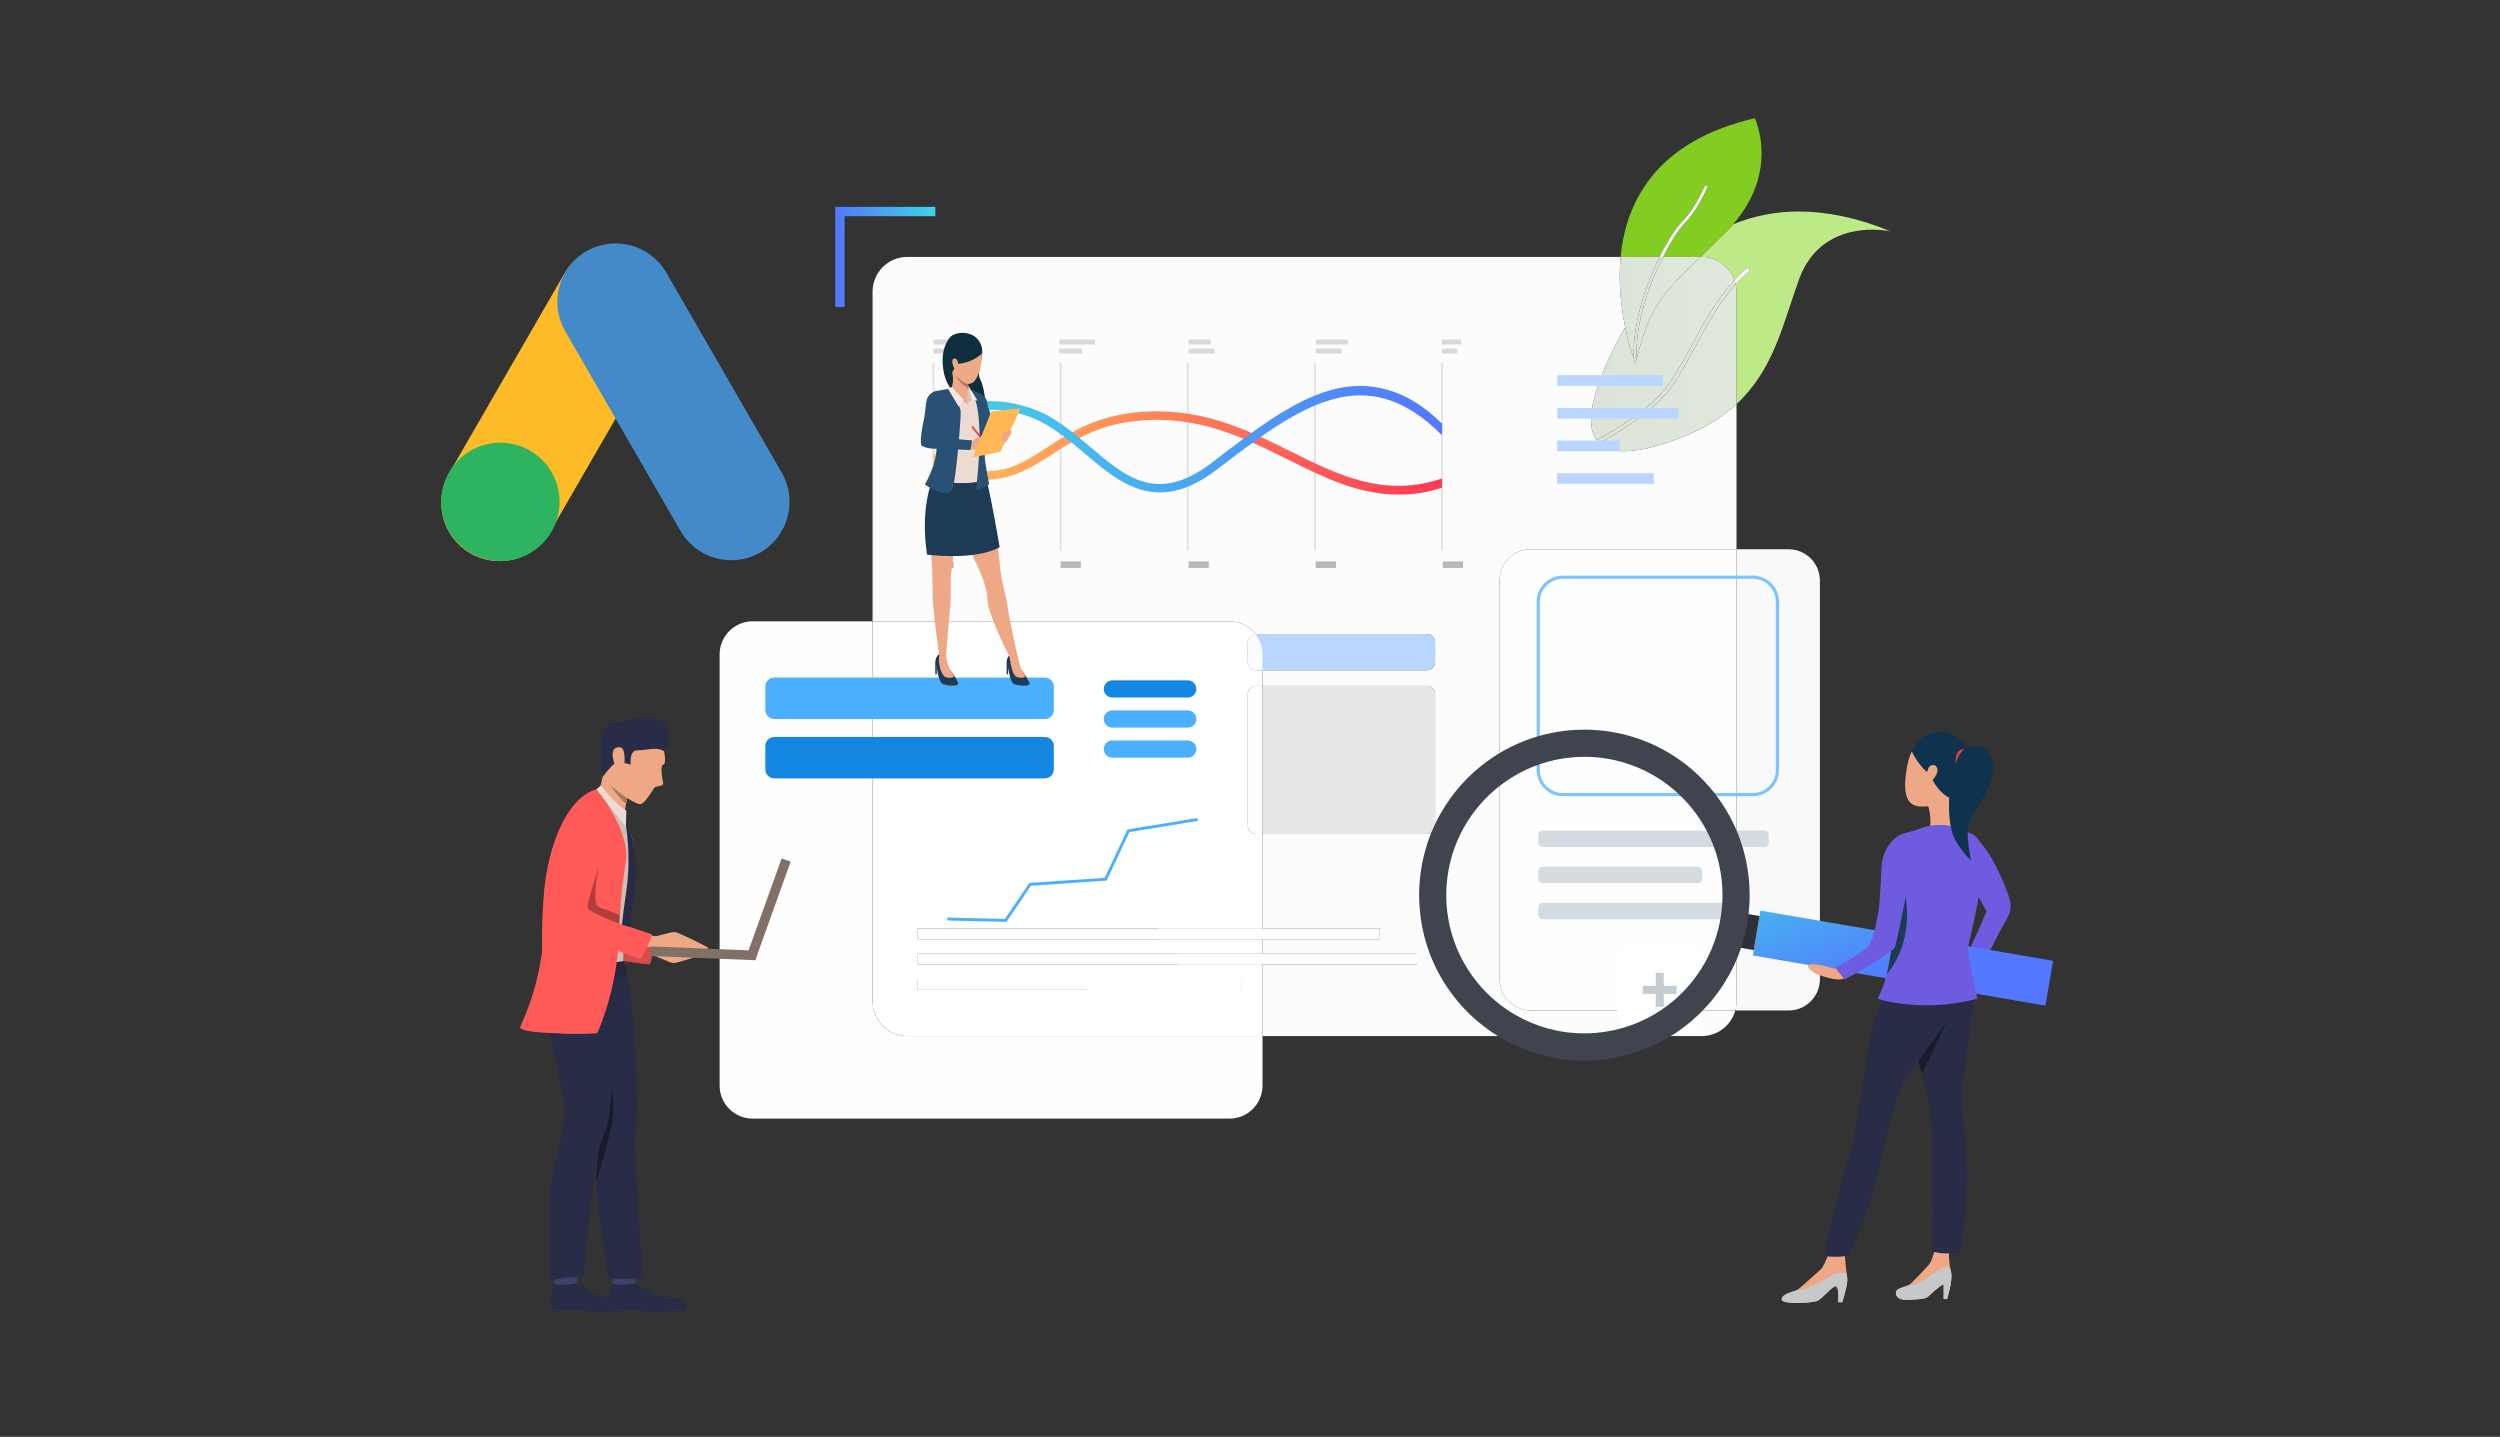 <?xml version="1.0" encoding="UTF-8" standalone="no"?>
<!DOCTYPE svg PUBLIC "-//W3C//DTD SVG 1.1//EN" "http://www.w3.org/Graphics/SVG/1.1/DTD/svg11.dtd">
<svg width="100%" height="100%" viewBox="0 0 870 500" version="1.1" xmlns="http://www.w3.org/2000/svg" xmlns:xlink="http://www.w3.org/1999/xlink" xml:space="preserve" xmlns:serif="http://www.serif.com/" style="fill-rule:evenodd;clip-rule:evenodd;stroke-linejoin:round;stroke-miterlimit:2;">
    <rect x="0" y="0" width="870" height="500" fill="#333333" stroke="none"/>
    <g transform="matrix(1,0,0,1,-70576.5,-2145.38)">
        <g id="Mesa-de-trabajo1" serif:id="Mesa de trabajo1" transform="matrix(1.087,0,0,0.833,70576.5,2145.38)">
            <rect x="0" y="0" width="800" height="600" style="fill:none;"/>
            <g>
                <g transform="matrix(0.041,0,0,0.041,141.225,101.504)">
                    <g transform="matrix(3.831,0,0,5,0,0)">
                        <path d="M59.564,632.529L59.564,632.528C2.85,599.785 -16.761,526.593 15.982,469.88L251.409,62.108C284.153,5.395 357.345,-14.217 414.059,18.526L414.059,18.527C470.772,51.27 490.384,124.462 457.641,181.176L222.214,588.947C189.47,645.661 116.278,665.272 59.564,632.529Z" style="fill:rgb(252,187,39);fill-rule:nonzero;"/>
                    </g>
                    <g transform="matrix(3.831,0,0,5,0,0)">
                        <path d="M650.749,630.761C594.035,663.505 520.841,643.893 488.099,587.18L252.672,179.408C219.928,122.694 239.54,49.502 296.253,16.759C352.967,-15.985 426.16,3.627 458.903,60.34L694.33,468.111C727.074,524.825 707.461,598.018 650.749,630.761Z" style="fill:rgb(68,138,201);fill-rule:nonzero;"/>
                    </g>
                    <g transform="matrix(3.831,0,0,5,0,0)">
                        <path d="M241.433,527.661C241.433,594.331 187.386,648.378 120.716,648.378C54.046,648.378 0,594.331 0,527.661C0,460.992 54.046,406.945 120.716,406.945C187.386,406.945 241.433,460.992 241.433,527.661Z" style="fill:rgb(46,179,96);fill-rule:nonzero;"/>
                    </g>
                </g>
                <g transform="matrix(1.012,0,0,1.321,131.746,-30.257)">
                    <path d="M419.157,150.697L419.157,115.15C419.157,114.353 419.072,113.575 418.911,112.825C420.297,111.295 421.79,109.838 423.413,108.481L422.627,107.537C421.155,108.769 419.792,110.076 418.517,111.443C416.996,107.193 412.933,104.152 408.159,104.152L407.741,104.152C410.123,101.866 412.803,99.289 415.845,96.237C416.636,95.443 417.375,94.648 418.065,93.855C424.228,91.308 431.154,89.791 438.91,89.791C447.524,89.791 457.166,91.663 467.931,96.075C467.757,96.036 465.454,95.539 462.167,95.539C455.208,95.539 443.842,97.765 438.938,111.268C433.834,125.305 431.03,139.707 419.157,150.697Z" style="fill:rgb(190,233,135);"/>
                </g>
                <g transform="matrix(1.012,0,0,1.321,131.746,-30.257)">
                    <path d="M418.911,112.825C418.809,112.352 418.677,111.891 418.517,111.443C419.792,110.076 421.155,108.769 422.627,107.537L423.413,108.481C421.79,109.838 420.297,111.295 418.911,112.825Z" style="fill:white;"/>
                </g>
                <g transform="matrix(1.012,0,0,1.321,131.746,-30.257)">
                    <path d="M407.741,104.152L395.897,104.152C398.53,98.97 401.109,95.168 402.485,93.795C406.261,90.025 408.751,84.696 409.689,82.687C409.849,82.354 409.997,82.038 410.044,81.963L409.272,81.473C409.195,81.592 409.094,81.813 408.863,82.301C407.943,84.268 405.502,89.492 401.837,93.144C400.104,94.873 397.441,98.882 394.825,104.152L382.505,104.152C384.175,86.688 393.701,67.534 424.947,60.301C424.947,60.301 432.92,76.773 418.065,93.855C417.375,94.648 416.636,95.443 415.845,96.237C412.803,99.289 410.123,101.866 407.741,104.152Z" style="fill:rgb(131,205,34);"/>
                </g>
                <g transform="matrix(1.012,0,0,1.321,131.746,-30.257)">
                    <path d="M395.897,104.152L394.825,104.152C397.441,98.882 400.104,94.873 401.837,93.144C405.502,89.492 407.943,84.268 408.863,82.301C409.094,81.813 409.195,81.592 409.272,81.473L410.044,81.963C409.997,82.038 409.849,82.354 409.689,82.687C408.751,84.696 406.261,90.025 402.485,93.795C401.109,95.168 398.53,98.97 395.897,104.152Z" style="fill:white;"/>
                </g>
                <g transform="matrix(1.012,0,0,1.321,131.746,-30.257)">
                    <path d="M408.159,350.564L269.215,350.564L269.215,327.948L318.089,327.948L318.089,324.52L269.215,324.52L269.215,319.951L306.319,319.951L306.319,316.522L269.215,316.522L269.215,286.658L321.24,286.658C322.654,286.658 323.801,285.513 323.801,284.099L323.801,242.385C323.801,240.971 322.654,239.824 321.24,239.824L269.215,239.824L269.215,234.871L321.24,234.871C322.654,234.871 323.801,233.725 323.801,232.311L323.801,225.963C323.801,224.549 322.654,223.402 321.24,223.402L267.124,223.402C267.078,223.402 267.033,223.404 266.988,223.406C265.073,220.965 262.096,219.397 258.752,219.397L145.853,219.397L145.853,115.15C145.853,109.076 150.777,104.152 156.851,104.152L382.505,104.152C381.714,112.432 382.689,120.333 383.952,126.402C383.121,127.839 382.344,129.253 381.623,130.626C374.766,143.684 370.637,156.166 374.851,162.061C375.101,162.408 375.373,162.73 375.676,163.025C377.354,164.673 379.937,165.598 383.61,165.598C387.189,165.598 391.804,164.719 397.627,162.774C407.135,159.598 414.001,155.47 419.157,150.697L419.157,196.614L354.111,196.614C348.644,196.614 344.211,201.046 344.211,206.514L344.211,332.573C344.211,338.041 348.644,342.473 354.111,342.473L418.769,342.473C417.495,347.136 413.228,350.564 408.159,350.564Z" style="fill:rgb(252,252,252);fill-rule:nonzero;"/>
                </g>
                <g transform="matrix(1.012,0,0,1.321,131.746,-30.257)">
                    <path d="M383.61,165.598C379.937,165.598 377.354,164.673 375.676,163.025C381.639,159.857 393.094,153.076 398.756,145.075C401.424,141.299 403.729,137.016 406.172,132.484C409.829,125.684 413.59,118.702 418.911,112.825C419.072,113.575 419.157,114.353 419.157,115.15L419.157,150.697C414.001,155.47 407.135,159.598 397.627,162.774C391.804,164.719 387.189,165.598 383.61,165.598ZM374.851,162.061C370.637,156.166 374.766,143.684 381.623,130.626C382.344,129.253 383.121,127.839 383.952,126.402C384.905,130.977 386.021,134.511 386.67,136.385C386.985,137.295 387.192,137.811 387.214,137.869C387.335,137.383 387.453,136.898 387.572,136.433C391.892,119.264 396.466,114.973 407.741,104.152L408.159,104.152C412.933,104.152 416.996,107.193 418.517,111.443C412.83,117.538 408.91,124.819 405.097,131.905C402.673,136.406 400.387,140.655 397.756,144.367C392.235,152.172 380.664,158.975 374.851,162.061Z" style="fill:url(#_Linear1);"/>
                </g>
                <g transform="matrix(1.012,0,0,1.321,131.746,-30.257)">
                    <path d="M375.676,163.025C375.373,162.73 375.101,162.408 374.851,162.061C380.664,158.975 392.235,152.172 397.756,144.367C400.387,140.655 402.673,136.406 405.097,131.905C408.91,124.819 412.83,117.538 418.517,111.443C418.677,111.891 418.809,112.352 418.911,112.825C413.59,118.702 409.829,125.684 406.172,132.484C403.729,137.016 401.424,141.299 398.756,145.075C393.094,153.076 381.639,159.857 375.676,163.025Z" style="fill:url(#_Linear2);"/>
                </g>
                <g transform="matrix(1.012,0,0,1.321,131.746,-30.257)">
                    <path d="M387.572,136.433C387.045,125.053 391.546,112.717 395.897,104.152L407.741,104.152C396.466,114.973 391.892,119.264 387.572,136.433ZM386.67,136.385C386.021,134.511 384.905,130.977 383.952,126.402C382.689,120.333 381.714,112.432 382.505,104.152L394.825,104.152C390.455,112.957 386.217,125.284 386.67,136.385Z" style="fill:url(#_Linear3);"/>
                </g>
                <g transform="matrix(1.012,0,0,1.321,131.746,-30.257)">
                    <path d="M387.214,137.869C387.192,137.811 386.985,137.295 386.67,136.385C386.217,125.284 390.455,112.957 394.825,104.152L395.897,104.152C391.546,112.717 387.045,125.053 387.572,136.433C387.453,136.898 387.335,137.383 387.214,137.869Z" style="fill:url(#_Linear4);"/>
                </g>
                <g transform="matrix(1.012,0,0,1.321,131.746,-30.257)">
                    <path d="M321.24,223.402L267.124,223.402C265.71,223.402 264.563,224.549 264.563,225.963L264.563,232.311C264.563,233.725 265.71,234.871 267.124,234.871L321.24,234.871C322.654,234.871 323.801,233.725 323.801,232.311L323.801,225.963C323.801,224.549 322.654,223.402 321.24,223.402Z" style="fill:rgb(184,214,255);fill-rule:nonzero;"/>
                </g>
                <g transform="matrix(1.012,0,0,1.321,131.746,-30.257)">
                    <path d="M321.24,286.658L269.215,286.658L269.215,239.824L321.24,239.824C322.654,239.824 323.801,240.971 323.801,242.385L323.801,284.099C323.801,285.513 322.654,286.658 321.24,286.658Z" style="fill:rgb(231,231,231);fill-rule:nonzero;"/>
                </g>
                <g transform="matrix(1.012,0,0,1.321,131.746,-30.257)">
                    <rect x="362.448" y="141.555" width="33.404" height="3.351" style="fill:rgb(184,214,255);fill-rule:nonzero;"/>
                </g>
                <g transform="matrix(1.012,0,0,1.321,131.746,-30.257)">
                    <rect x="362.448" y="151.93" width="38.392" height="3.351" style="fill:rgb(184,214,255);fill-rule:nonzero;"/>
                </g>
                <g transform="matrix(1.012,0,0,1.321,131.746,-30.257)">
                    <rect x="362.391" y="162.247" width="19.862" height="3.352" style="fill:rgb(184,214,255);fill-rule:nonzero;"/>
                </g>
                <g transform="matrix(1.012,0,0,1.321,131.746,-30.257)">
                    <rect x="362.391" y="172.563" width="30.603" height="3.353" style="fill:rgb(184,214,255);fill-rule:nonzero;"/>
                </g>
                <g transform="matrix(1.012,0,0,1.321,131.746,-30.257)">
                    <rect x="160.165" y="316.522" width="146.154" height="3.429" style="fill:white;fill-rule:nonzero;"/>
                </g>
                <g transform="matrix(1.012,0,0,1.321,131.746,-30.257)">
                    <rect x="160.165" y="324.52" width="157.924" height="3.428" style="fill:white;fill-rule:nonzero;"/>
                </g>
                <g transform="matrix(1.012,0,0,1.321,131.746,-30.257)">
                    <rect x="160.165" y="332.518" width="102.47" height="3.428" style="fill:white;fill-rule:nonzero;"/>
                </g>
                <g transform="matrix(1.012,0,0,1.321,131.746,-30.257)">
                    <path d="M435.643,342.473L418.769,342.473C419.022,341.547 419.157,340.573 419.157,339.566L419.157,196.614L435.643,196.614C441.11,196.614 445.544,201.046 445.544,206.514L445.544,332.573C445.544,338.041 441.11,342.473 435.643,342.473Z" style="fill:rgb(249,249,250);fill-rule:nonzero;"/>
                </g>
                <g transform="matrix(1.012,0,0,1.321,131.746,-30.257)">
                    <path d="M418.769,342.473L354.111,342.473C348.644,342.473 344.211,338.041 344.211,332.573L344.211,206.514C344.211,201.046 348.644,196.614 354.111,196.614L419.157,196.614L419.157,339.566C419.157,340.573 419.022,341.547 418.769,342.473Z" style="fill:rgb(254,254,254);fill-rule:nonzero;"/>
                </g>
                <g transform="matrix(1.012,0,0,1.321,131.746,-30.257)">
                    <path d="M427.955,290.762L357.855,290.762C357.077,290.762 356.448,290.133 356.448,289.355L356.448,286.989C356.448,286.212 357.077,285.582 357.855,285.582L427.955,285.582C428.732,285.582 429.362,286.212 429.362,286.989L429.362,289.355C429.362,290.133 428.732,290.762 427.955,290.762Z" style="fill:rgb(212,219,225);fill-rule:nonzero;"/>
                </g>
                <g transform="matrix(1.012,0,0,1.321,131.746,-30.257)">
                    <path d="M406.931,302.189L357.855,302.189C357.077,302.189 356.448,301.56 356.448,300.782L356.448,298.418C356.448,297.641 357.077,297.01 357.855,297.01L406.931,297.01C407.707,297.01 408.34,297.641 408.34,298.418L408.34,300.782C408.34,301.56 407.707,302.189 406.931,302.189Z" style="fill:rgb(212,219,225);fill-rule:nonzero;"/>
                </g>
                <g transform="matrix(1.012,0,0,1.321,131.746,-30.257)">
                    <path d="M416.682,313.617L357.855,313.617C357.077,313.617 356.448,312.986 356.448,312.209L356.448,309.845C356.448,309.067 357.077,308.438 357.855,308.438L416.682,308.438C417.46,308.438 418.09,309.067 418.09,309.845L418.09,312.209C418.09,312.986 417.46,313.617 416.682,313.617Z" style="fill:rgb(212,219,225);fill-rule:nonzero;"/>
                </g>
                <g transform="matrix(1.012,0,0,1.321,131.746,-30.257)">
                    <path d="M403.258,349.408L386.497,349.408C383.69,349.408 381.415,347.133 381.415,344.326L381.415,327.565C381.415,324.76 383.69,322.485 386.497,322.485L403.258,322.485C406.064,322.485 408.34,324.76 408.34,327.565L408.34,344.326C408.34,347.133 406.064,349.408 403.258,349.408Z" style="fill:white;fill-rule:nonzero;"/>
                </g>
                <g transform="matrix(1.012,0,0,1.321,131.746,-30.257)">
                    <rect x="393.603" y="330.59" width="2.549" height="10.713" style="fill:rgb(197,204,209);fill-rule:nonzero;"/>
                </g>
                <g transform="matrix(1.012,0,0,1.321,131.746,-30.257)">
                    <rect x="389.522" y="334.672" width="10.712" height="2.548" style="fill:rgb(197,204,209);fill-rule:nonzero;"/>
                </g>
                <g transform="matrix(1.012,0,0,1.321,131.746,-30.257)">
                    <path d="M258.752,376.667L107.929,376.667C102.151,376.667 97.466,371.983 97.466,366.205L97.466,229.859C97.466,224.082 102.151,219.397 107.929,219.397L145.853,219.397L145.853,339.566C145.853,345.641 150.777,350.564 156.851,350.564L269.215,350.564L269.215,366.205C269.215,371.983 264.531,376.667 258.752,376.667Z" style="fill:rgb(254,254,254);fill-rule:nonzero;"/>
                </g>
                <g transform="matrix(1.012,0,0,1.321,131.746,-30.257)">
                    <path d="M269.215,350.564L156.851,350.564C150.777,350.564 145.853,345.641 145.853,339.566L145.853,219.397L258.752,219.397C262.096,219.397 265.073,220.965 266.988,223.406C265.637,223.477 264.563,224.595 264.563,225.963L264.563,232.311C264.563,233.725 265.71,234.871 267.124,234.871L269.215,234.871L269.215,239.824L267.124,239.824C265.71,239.824 264.563,240.971 264.563,242.385L264.563,284.099C264.563,285.513 265.71,286.658 267.124,286.658L269.215,286.658L269.215,316.522L160.165,316.522L160.165,319.951L269.215,319.951L269.215,324.52L160.165,324.52L160.165,327.948L269.215,327.948L269.215,350.564ZM160.165,335.946L262.635,335.946L262.635,332.518L160.165,332.518L160.165,335.946Z" style="fill:white;fill-rule:nonzero;"/>
                </g>
                <g transform="matrix(1.012,0,0,1.321,131.746,-30.257)">
                    <path d="M269.215,234.871L267.124,234.871C265.71,234.871 264.563,233.725 264.563,232.311L264.563,225.963C264.563,224.595 265.637,223.477 266.988,223.406C268.383,225.184 269.215,227.424 269.215,229.859L269.215,234.871Z" style="fill:rgb(250,252,255);fill-rule:nonzero;"/>
                </g>
                <g transform="matrix(1.012,0,0,1.321,131.746,-30.257)">
                    <path d="M269.215,286.658L267.124,286.658C265.71,286.658 264.563,285.513 264.563,284.099L264.563,242.385C264.563,240.971 265.71,239.824 267.124,239.824L269.215,239.824L269.215,286.658Z" style="fill:rgb(254,254,254);fill-rule:nonzero;"/>
                </g>
                <g transform="matrix(1.012,0,0,1.321,131.746,-30.257)">
                    <path d="M269.215,319.951L236.266,319.951L236.266,316.522L160.165,316.522L160.165,319.951L160.165,316.522L269.215,316.522L269.215,319.951Z" style="fill:white;fill-rule:nonzero;"/>
                </g>
                <g transform="matrix(1.012,0,0,1.321,131.746,-30.257)">
                    <path d="M269.215,327.948L242.394,327.948L242.394,324.52L160.165,324.52L160.165,327.948L160.165,324.52L269.215,324.52L269.215,327.948Z" style="fill:white;fill-rule:nonzero;"/>
                </g>
                <g transform="matrix(1.012,0,0,1.321,131.746,-30.257)">
                    <path d="M262.635,335.946L213.52,335.946L213.52,332.518L160.165,332.518L160.165,335.946L160.165,332.518L262.635,332.518L262.635,335.946Z" style="fill:white;fill-rule:nonzero;"/>
                </g>
                <g transform="matrix(1.012,0,0,1.321,131.746,-19.522)">
                    <path d="M248.753,274.383L248.604,273.475L226.479,277.1L219.305,292.387L195.45,294.006L187.722,305.405L169.484,304.952L169.461,305.871L188.201,306.336L195.958,294.893L219.907,293.268L227.104,277.927L248.753,274.383Z" style="fill:rgb(74,175,255);fill-rule:nonzero;"/>
                </g>
                <g transform="matrix(1.012,0,0,1.321,131.746,-30.257)">
                    <path d="M221.713,243.508L245.556,243.508C247.062,243.508 248.282,242.287 248.282,240.781C248.282,239.276 247.062,238.057 245.556,238.057L221.713,238.057C220.208,238.057 218.988,239.276 218.988,240.781C218.988,242.287 220.208,243.508 221.713,243.508Z" style="fill:rgb(20,135,227);fill-rule:nonzero;"/>
                </g>
                <g transform="matrix(1.012,0,0,1.321,131.746,-30.257)">
                    <path d="M221.713,253.018L245.556,253.018C247.062,253.018 248.282,251.797 248.282,250.291C248.282,248.785 247.062,247.565 245.556,247.565L221.713,247.565C220.208,247.565 218.988,248.785 218.988,250.291C218.988,251.797 220.208,253.018 221.713,253.018Z" style="fill:rgb(74,175,255);fill-rule:nonzero;"/>
                </g>
                <g transform="matrix(1.012,0,0,1.321,131.746,-30.257)">
                    <path d="M221.713,262.526L245.556,262.526C247.062,262.526 248.282,261.307 248.282,259.801C248.282,258.296 247.062,257.074 245.556,257.074L221.713,257.074C220.208,257.074 218.988,258.296 218.988,259.801C218.988,261.307 220.208,262.526 221.713,262.526Z" style="fill:rgb(74,175,255);fill-rule:nonzero;"/>
                </g>
                <g transform="matrix(1.012,0,0,1.321,131.746,-30.257)">
                    <path d="M200.369,250.291L114.764,250.291C113.204,250.291 111.939,249.027 111.939,247.467L111.939,240.024C111.939,238.465 113.204,237.201 114.764,237.201L200.369,237.201C201.929,237.201 203.193,238.465 203.193,240.024L203.193,247.467C203.193,249.027 201.929,250.291 200.369,250.291Z" style="fill:rgb(74,175,255);fill-rule:nonzero;"/>
                </g>
                <g transform="matrix(1.012,0,0,1.321,131.746,-30.257)">
                    <path d="M200.369,269.072L114.764,269.072C113.204,269.072 111.939,267.808 111.939,266.248L111.939,258.805C111.939,257.245 113.204,255.98 114.764,255.98L200.369,255.98C201.929,255.98 203.193,257.245 203.193,258.805L203.193,266.248C203.193,267.808 201.929,269.072 200.369,269.072Z" style="fill:rgb(20,135,227);fill-rule:nonzero;"/>
                </g>
                <g transform="matrix(1.012,0,0,1.321,131.746,-30.257)">
                    <path d="M165.707,88.324L165.707,91.27L136.994,91.27L136.994,119.982L134.047,119.982L134.047,88.324L165.707,88.324Z" style="fill:url(#_Linear5);"/>
                </g>
                <g transform="matrix(1.012,0,0,1.321,131.746,-30.257)">
                    <rect x="164.845" y="137.606" width="0.566" height="59.337" style="fill:rgb(224,224,224);fill-rule:nonzero;"/>
                </g>
                <g transform="matrix(1.012,0,0,1.321,131.746,-30.257)">
                    <rect x="205.058" y="137.606" width="0.566" height="59.337" style="fill:rgb(224,224,224);fill-rule:nonzero;"/>
                </g>
                <g transform="matrix(1.012,0,0,1.321,131.746,-30.257)">
                    <rect x="245.271" y="137.606" width="0.565" height="59.337" style="fill:rgb(224,224,224);fill-rule:nonzero;"/>
                </g>
                <g transform="matrix(1.012,0,0,1.321,131.746,-30.257)">
                    <rect x="285.484" y="137.606" width="0.566" height="59.337" style="fill:rgb(224,224,224);fill-rule:nonzero;"/>
                </g>
                <g transform="matrix(1.012,0,0,1.321,131.746,-30.257)">
                    <rect x="325.697" y="137.606" width="0.565" height="59.337" style="fill:rgb(224,224,224);fill-rule:nonzero;"/>
                </g>
                <g transform="matrix(1.012,0,0,1.321,131.746,-30.257)">
                    <rect x="165.128" y="200.457" width="6.398" height="2.063" style="fill:rgb(184,184,184);fill-rule:nonzero;"/>
                </g>
                <g transform="matrix(1.012,0,0,1.321,131.746,-30.257)">
                    <rect x="165.128" y="130.295" width="9.632" height="1.547" style="fill:rgb(217,217,217);fill-rule:nonzero;"/>
                </g>
                <g transform="matrix(1.012,0,0,1.321,131.746,-30.257)">
                    <rect x="165.128" y="133.154" width="13.663" height="1.545" style="fill:rgb(217,217,217);fill-rule:nonzero;"/>
                </g>
                <g transform="matrix(1.012,0,0,1.321,131.746,-30.257)">
                    <rect x="204.908" y="130.295" width="11.308" height="1.547" style="fill:rgb(217,217,217);fill-rule:nonzero;"/>
                </g>
                <g transform="matrix(1.012,0,0,1.321,131.746,-30.257)">
                    <rect x="204.908" y="133.154" width="7.23" height="1.545" style="fill:rgb(217,217,217);fill-rule:nonzero;"/>
                </g>
                <g transform="matrix(1.012,0,0,1.321,131.746,-30.257)">
                    <rect x="245.836" y="130.295" width="7.008" height="1.547" style="fill:rgb(217,217,217);fill-rule:nonzero;"/>
                </g>
                <g transform="matrix(1.012,0,0,1.321,131.746,-30.257)">
                    <rect x="245.836" y="133.154" width="8.168" height="1.545" style="fill:rgb(217,217,217);fill-rule:nonzero;"/>
                </g>
                <g transform="matrix(1.012,0,0,1.321,131.746,-30.257)">
                    <rect x="286.05" y="130.295" width="10.207" height="1.547" style="fill:rgb(217,217,217);fill-rule:nonzero;"/>
                </g>
                <g transform="matrix(1.012,0,0,1.321,131.746,-30.257)">
                    <rect x="286.05" y="133.154" width="8.167" height="1.545" style="fill:rgb(217,217,217);fill-rule:nonzero;"/>
                </g>
                <g transform="matrix(1.012,0,0,1.321,131.746,-30.257)">
                    <rect x="325.98" y="130.295" width="6.096" height="1.547" style="fill:rgb(217,217,217);fill-rule:nonzero;"/>
                </g>
                <g transform="matrix(1.012,0,0,1.321,131.746,-30.257)">
                    <rect x="325.98" y="133.154" width="4.877" height="1.545" style="fill:rgb(217,217,217);fill-rule:nonzero;"/>
                </g>
                <g transform="matrix(1.012,0,0,1.321,131.746,-30.257)">
                    <rect x="205.341" y="200.457" width="6.398" height="2.063" style="fill:rgb(184,184,184);fill-rule:nonzero;"/>
                </g>
                <g transform="matrix(1.012,0,0,1.321,131.746,-30.257)">
                    <rect x="245.836" y="200.457" width="6.398" height="2.063" style="fill:rgb(184,184,184);fill-rule:nonzero;"/>
                </g>
                <g transform="matrix(1.012,0,0,1.321,131.746,-30.257)">
                    <rect x="286.05" y="200.457" width="6.397" height="2.063" style="fill:rgb(184,184,184);fill-rule:nonzero;"/>
                </g>
                <g transform="matrix(1.012,0,0,1.321,131.746,-30.257)">
                    <rect x="326.262" y="200.457" width="6.398" height="2.063" style="fill:rgb(184,184,184);fill-rule:nonzero;"/>
                </g>
                <g transform="matrix(1.012,0,0,1.321,131.746,-30.257)">
                    <path d="M312.044,179.313C299.502,179.313 288.598,173.891 277.231,168.238C263.199,161.26 248.689,154.045 229.355,156.02C217.01,157.281 209.261,162.311 202.425,166.744C196.235,170.762 190.382,174.293 182.456,174.596C169.646,175.082 165.202,169.619 165.128,169.285L165.128,165.779C165.144,165.84 167.941,171.973 182.442,171.9C189.584,171.863 194.854,168.444 200.958,164.484C208.051,159.883 216.089,154.667 229.082,153.339C249.189,151.284 264.056,158.676 278.432,165.824C293.475,173.305 307.829,180.32 325.98,174.234L325.98,177.116C320.807,178.852 316.668,179.313 312.044,179.313Z" style="fill:url(#_Linear6);"/>
                </g>
                <g transform="matrix(1.012,0,0,1.321,131.746,-30.257)">
                    <path d="M236.757,178.641C227.499,178.642 220.156,172.414 212.967,166.32C207.516,161.699 201.861,156.974 195.333,154.643C175.411,147.53 165.219,160.518 165.128,160.633L165.128,156.682C165.236,156.547 167.054,154.186 172.313,151.932C177.103,149.879 185.137,148.242 196.219,152.098C203.24,154.539 209.071,159.482 214.71,164.264C226.149,173.963 236.029,182.338 253.185,169.219C266.18,159.282 278.43,149.813 290.481,146.354C302.271,142.969 314.561,145.447 326.064,156.951L325.98,160.539C301.543,135.994 280.735,151.545 254.823,171.359C247.958,176.608 242.045,178.641 236.757,178.641Z" style="fill:url(#_Linear7);"/>
                </g>
                <g transform="matrix(1.012,0,0,1.321,131.746,-30.257)">
                    <path d="M364.223,205.951C360.214,205.951 356.952,209.214 356.952,213.225L356.952,266.425C356.952,270.435 360.214,273.697 364.223,273.697L424.33,273.697C428.339,273.697 431.601,270.435 431.601,266.425L431.601,213.225C431.601,209.214 428.339,205.951 424.33,205.951L364.223,205.951ZM424.33,274.705L364.223,274.705C359.658,274.705 355.943,270.99 355.943,266.425L355.943,213.225C355.943,208.658 359.658,204.943 364.223,204.943L424.33,204.943C428.895,204.943 432.609,208.658 432.609,213.225L432.609,266.425C432.609,270.99 428.895,274.705 424.33,274.705Z" style="fill:rgb(122,196,255);fill-rule:nonzero;"/>
                </g>
                <g transform="matrix(-1,0,0,1,667.083,0)">
                    <g transform="matrix(1.012,0,0,1.321,131.746,-30.257)">
                        <path d="M324.791,325.406C324.791,325.406 322.887,325.191 321.989,325.239C321.092,325.289 317.113,327.522 315.772,327.459C314.432,327.394 305.474,324.467 305.06,324.232C304.644,323.998 305.169,323.357 305.169,323.357L324.989,321.414L324.791,325.406Z" style="fill:rgb(238,168,134);fill-rule:nonzero;"/>
                    </g>
                    <g transform="matrix(1.012,0,0,1.321,131.746,-30.257)">
                        <path d="M340.722,293.461L342.768,314.338C342.768,314.338 343.66,316.917 337.814,317.866C331.847,318.837 322.522,320.863 322.522,320.863C322.522,320.863 322.677,327.826 323.464,327.867C325.738,327.988 342.673,325.121 349.381,323.703C354.702,322.58 351.368,294.117 351.368,294.117L340.722,293.461Z" style="fill:rgb(214,76,74);fill-rule:nonzero;"/>
                    </g>
                    <g transform="matrix(1.012,0,0,1.321,131.746,-30.257)">
                        <path d="M324.505,318.395C324.505,318.395 322.652,318.89 321.758,318.975C320.863,319.059 316.598,317.44 315.281,317.703C313.965,317.966 305.54,322.189 305.165,322.482C304.789,322.774 305.403,323.33 305.403,323.33L325.291,322.313L324.505,318.395Z" style="fill:rgb(238,168,134);fill-rule:nonzero;"/>
                    </g>
                    <g transform="matrix(1.012,0,0,1.321,131.746,-30.257)">
                        <path d="M346.481,428.766C346.481,428.766 342.357,431.271 340.488,432.205C338.619,433.141 331.314,433.489 330.602,434.184C329.888,434.879 330.179,437.061 331.393,437.268C332.606,437.477 341.496,438.173 344.451,437.445C347.406,436.717 352.961,437.816 354.185,437.384C355.406,436.953 354.535,430.346 354.043,428.867C353.551,427.388 346.481,428.766 346.481,428.766Z" style="fill:rgb(41,44,71);fill-rule:nonzero;"/>
                    </g>
                    <g transform="matrix(1.012,0,0,1.321,131.746,-30.257)">
                        <path d="M346.103,426.064L346.481,428.766C346.481,428.766 352.047,429.736 353.719,428.861L353.269,426.055L346.103,426.064Z" style="fill:rgb(61,65,107);fill-rule:nonzero;"/>
                    </g>
                    <g transform="matrix(1.012,0,0,1.321,131.746,-30.257)">
                        <path d="M335.127,331.415C334.971,333.283 334.847,337.361 334.753,341.646C334.732,342.6 334.714,343.562 334.698,344.514C334.591,350.284 334.539,355.625 334.539,355.625C334.812,362.881 335.96,378.586 338.122,382.115C341.037,386.875 344.419,426.491 344.419,426.491L355.13,427.642C355.13,427.642 355.793,401.156 354.192,394.239C352.406,386.516 348.976,375.985 350.936,368.959C352.166,364.549 354.731,350.357 354.731,350.357C354.731,350.357 357.473,334.396 354.627,322.145C353.916,319.084 335.127,331.415 335.127,331.415Z" style="fill:rgb(41,44,71);fill-rule:nonzero;"/>
                    </g>
                    <g transform="matrix(1.012,0,0,1.321,131.746,-30.257)">
                        <path d="M328.086,428.766C328.086,428.766 323.963,431.271 322.094,432.205C320.224,433.141 312.92,433.489 312.206,434.184C311.493,434.879 311.783,437.061 312.997,437.268C314.211,437.477 323.101,438.173 326.056,437.445C329.011,436.717 334.566,437.816 335.789,437.384C337.011,436.953 336.14,430.346 335.647,428.867C335.155,427.388 328.086,428.766 328.086,428.766Z" style="fill:rgb(41,44,71);fill-rule:nonzero;"/>
                    </g>
                    <g transform="matrix(1.012,0,0,1.321,131.746,-30.257)">
                        <path d="M327.708,426.064L328.086,428.766C328.086,428.766 333.651,429.736 335.323,428.861L334.873,426.055L327.708,426.064Z" style="fill:rgb(61,65,107);fill-rule:nonzero;"/>
                    </g>
                    <g transform="matrix(1.012,0,0,1.321,131.746,-30.257)">
                        <path d="M325.405,427.295L336.386,427.295C336.386,427.295 340.073,406.061 340.376,396.703C340.409,395.686 340.401,394.811 340.346,394.117C340.186,392.133 339.949,389.958 339.732,387.707L339.727,387.66C339.081,380.963 338.604,373.609 340.822,368.631C342.685,364.449 347.298,350.784 347.298,350.784C347.298,350.784 352.345,335.396 351.323,322.86C351.065,319.729 331.557,327.6 331.557,327.6C331.13,329.426 329.823,335.17 329.361,339.431C326.72,363.773 327.709,379.63 327.709,379.63C329.218,385.006 325.405,427.295 325.405,427.295Z" style="fill:rgb(41,44,71);fill-rule:nonzero;"/>
                    </g>
                    <g transform="matrix(1.012,0,0,1.321,131.746,-30.257)">
                        <path d="M333.261,275.701C333.261,275.701 329.447,284.757 328.663,289.607C327.879,294.458 331.094,307.737 331.238,310.48C331.689,318.994 331.896,328.41 331.896,328.41L350.486,336.696C350.486,336.696 352.461,329.127 353.786,319.874C355.11,310.62 354.126,302.617 353.301,297.294C350.713,280.598 340.264,272.52 340.264,272.52L333.261,275.701Z" style="fill:rgb(207,190,182);fill-rule:nonzero;"/>
                    </g>
                    <g transform="matrix(1.012,0,0,1.321,131.746,-30.257)">
                        <path d="M319.16,259.404C319.16,259.404 317.871,264.391 319.217,264.785C320.328,265.11 319.281,269.951 319.18,270.725C319.077,271.498 321.24,271.51 321.785,271.856C322.33,272.204 324.99,277.477 326.71,277.232C328.431,276.987 335.344,272.494 336.874,269.846C338.406,267.198 337.713,257.112 335.333,253.372C332.953,249.632 321.456,250.682 319.16,259.404Z" style="fill:rgb(238,168,134);fill-rule:nonzero;"/>
                    </g>
                    <g transform="matrix(1.012,0,0,1.321,131.746,-30.257)">
                        <path d="M329.648,271.689C329.648,271.689 329.782,272.178 329.975,272.934C330.056,273.251 330.146,273.614 330.243,274.009C330.315,274.31 330.394,274.627 330.469,274.955C330.498,275.073 330.525,275.191 330.554,275.313C330.68,275.864 330.807,276.441 330.921,277.011C331.219,278.484 331.44,279.9 331.402,280.713C331.3,282.939 339.245,272.412 339.245,272.412C339.245,272.412 337.393,265.453 336.582,257.438C335.771,249.424 329.648,271.689 329.648,271.689Z" style="fill:rgb(238,168,134);fill-rule:nonzero;"/>
                    </g>
                    <g transform="matrix(1.012,0,0,1.321,131.746,-30.257)">
                        <path d="M318.923,260.474C318.923,260.474 315.327,256.317 318.86,251.705C322.394,247.094 332.036,251.282 333.01,251.293C333.982,251.304 339.163,250.378 338.887,260.141C338.641,268.832 338.213,268.457 338.213,268.457C338.213,268.457 335.535,264.809 334.412,264.353C332.66,263.641 329.465,264.703 329.465,264.703C329.465,264.703 330.001,260.197 327.431,260.211C324.859,260.227 321.152,258.957 318.923,260.474Z" style="fill:rgb(41,44,71);fill-rule:nonzero;"/>
                    </g>
                    <g transform="matrix(1.012,0,0,1.321,131.746,-30.257)">
                        <path d="M331.468,261.705C331.543,261.086 331.636,258.485 334.073,259.399C336.511,260.313 334.255,265.727 333.905,265.876C333.557,266.024 330.84,266.907 331.468,261.705Z" style="fill:rgb(238,168,134);fill-rule:nonzero;"/>
                    </g>
                    <g transform="matrix(1.012,0,0,1.321,131.746,-30.257)">
                        <path d="M330.71,331.432C330.71,331.432 331.563,327.42 331.729,326.82L356.812,330.993L356.557,334.235C356.557,334.235 338.481,333.154 330.71,331.432Z" style="fill:rgb(35,38,61);fill-rule:nonzero;"/>
                    </g>
                    <g transform="matrix(1.012,0,0,1.321,131.746,-30.257)">
                        <path d="M356.886,311.368C356.886,311.368 355.547,328.818 364.415,347.571C365.498,349.861 347.81,349.742 347.81,349.742L356.886,311.368Z" style="fill:rgb(255,90,88);fill-rule:nonzero;"/>
                    </g>
                    <g transform="matrix(1.012,0,0,1.321,131.746,-30.257)">
                        <path d="M331.044,295.843C331.372,297.768 331.656,299.714 331.901,301.659L331.901,301.66C332.39,305.538 332.723,309.428 332.938,313.223C332.961,313.619 332.981,314.014 333.002,314.406C333.035,315.045 333.064,315.68 333.091,316.31C333.124,317.15 333.154,317.984 333.178,318.813C333.682,336.071 340.064,349.67 340.064,349.67C340.064,349.67 352.744,350.538 356.008,348.764C356.008,348.764 358.284,329.328 357.251,310.113C357.172,308.63 357.072,307.147 356.949,305.676L356.949,305.673C355.66,290.111 349.576,275.064 340.264,272.52C340.043,272.729 329.318,285.719 331.044,295.843Z" style="fill:rgb(255,90,88);fill-rule:nonzero;"/>
                    </g>
                    <g transform="matrix(1.012,0,0,1.321,131.746,-30.257)">
                        <path d="M290.07,326.58L323.165,325.242L323.043,322.211L289.948,323.548L290.07,326.58Z" style="fill:rgb(128,112,102);fill-rule:nonzero;"/>
                    </g>
                    <g transform="matrix(1.012,0,0,1.321,131.746,-30.257)">
                        <path d="M278.865,295.408L290.061,326.58L292.915,325.555L281.721,294.381L278.865,295.408Z" style="fill:rgb(128,112,102);fill-rule:nonzero;"/>
                    </g>
                    <g transform="matrix(1.012,0,0,1.321,131.746,-30.257)">
                        <path d="M335.323,377.769C336.256,383.805 340.285,396.423 340.376,396.703C340.409,395.686 340.401,394.811 340.346,394.117C340.186,392.133 339.949,389.958 339.732,387.707L339.727,387.66C339.517,385.702 338.114,382.095 337.181,379.643C336.239,377.17 335.323,367.365 335.323,367.365C335.323,367.365 334.38,371.664 335.323,377.769Z" style="fill:rgb(25,27,43);fill-rule:nonzero;"/>
                    </g>
                    <g transform="matrix(1.012,0,0,1.321,131.746,-30.257)">
                        <path d="M330.554,275.313C330.68,275.864 330.807,276.441 330.921,277.011C333.257,275.406 335.94,271.141 336.106,270.875C335.155,272.258 330.623,275.264 330.554,275.313Z" style="fill:rgb(167,120,96);fill-rule:nonzero;"/>
                    </g>
                    <g transform="matrix(1.012,0,0,1.321,131.746,-30.257)">
                        <path d="M333,312.242C333.022,312.629 333.043,313.014 333.063,313.396C333.096,314.02 333.126,314.639 333.152,315.255C335.998,314.674 341.402,313.223 343.029,310.342C345.246,306.414 339.718,297.236 339.598,297.039C339.648,297.284 341.963,308.584 339.597,309.707C338.063,310.436 334.878,311.432 333,312.242Z" style="fill:rgb(176,62,61);fill-rule:nonzero;"/>
                    </g>
                    <g transform="matrix(1.012,0,0,1.321,131.746,-30.257)">
                        <path d="M331.089,283.414C331.089,283.414 329.154,293.074 330.855,304.607C332.278,314.26 332.829,321.187 332.829,321.187L332.116,323.909L330.817,321.818C330.817,321.818 328.576,309.454 328.159,304.314C327.736,299.13 327.293,292.168 330.293,283.36L331.089,283.414Z" style="fill:rgb(40,43,69);fill-rule:nonzero;"/>
                    </g>
                    <g transform="matrix(1.012,0,0,1.321,131.746,-30.257)">
                        <path d="M331.215,283.424C331.215,283.424 330.978,283.731 330.593,283.85C330.207,283.967 329.55,283.422 331.163,280.464L331.215,283.424Z" style="fill:rgb(40,43,69);fill-rule:nonzero;"/>
                    </g>
                    <g transform="matrix(1.012,0,0,1.321,131.746,-30.257)">
                        <path d="M338.969,271.311C338.969,271.311 334.072,277.54 330.855,279.235L330.981,284.479L340.264,272.52L338.969,271.311Z" style="fill:rgb(237,218,211);fill-rule:nonzero;"/>
                    </g>
                    <g transform="matrix(1.012,0,0,1.321,131.746,-30.257)">
                        <path d="M349.604,288.413C349.226,286.03 346.447,275.9 340.722,277.39C334.997,278.879 336.61,285.771 337.859,290.965C339.165,296.399 343.845,309.523 343.028,310.342C342.213,311.16 335.588,314.164 334.143,314.662C332.698,315.158 323.516,318.074 322.809,318.378C322.116,318.674 326.36,326.186 326.36,326.186C326.36,326.186 349.246,318.382 353.127,315.857C357.011,313.334 349.604,288.413 349.604,288.413Z" style="fill:rgb(255,90,88);fill-rule:nonzero;"/>
                    </g>
                </g>
                <g transform="matrix(1,0,0,1,22.613,0)">
                    <g transform="matrix(0.261,0,0,0.341,151.381,-18.583)">
                        <path d="M1714.13,1129.58L1657.98,1129.58C1656.08,1129.58 1654.54,1128.05 1654.54,1126.15L1654.54,1114.03C1654.54,1112.13 1656.08,1110.59 1657.98,1110.59L1714.13,1110.59C1716.02,1110.59 1717.56,1112.13 1717.56,1114.03L1717.56,1126.15C1717.56,1128.05 1716.02,1129.58 1714.13,1129.58Z" style="fill:rgb(224,224,224);fill-rule:nonzero;"/>
                    </g>
                    <g transform="matrix(0.261,0,0,0.341,151.381,-18.583)">
                        <path d="M1758.08,992.969L1747.01,992.969C1745.12,992.969 1743.58,991.432 1743.58,989.536L1743.58,977.41C1743.58,975.514 1745.12,973.978 1747.01,973.978L1758.08,973.978C1759.97,973.978 1761.51,975.514 1761.51,977.41L1761.51,989.536C1761.51,991.432 1759.97,992.969 1758.08,992.969Z" style="fill:rgb(224,224,224);fill-rule:nonzero;"/>
                    </g>
                    <g transform="matrix(0.261,0,0,0.341,151.381,-18.583)">
                        <path d="M1758.08,1038.51L1747.01,1038.51C1745.12,1038.51 1743.58,1036.97 1743.58,1035.07L1743.58,1022.95C1743.58,1021.05 1745.12,1019.52 1747.01,1019.52L1758.08,1019.52C1759.97,1019.52 1761.51,1021.05 1761.51,1022.95L1761.51,1035.07C1761.51,1036.97 1759.97,1038.51 1758.08,1038.51Z" style="fill:rgb(224,224,224);fill-rule:nonzero;"/>
                    </g>
                    <g transform="matrix(0.261,0,0,0.341,151.381,-18.583)">
                        <path d="M1758.08,1129.58L1747.01,1129.58C1745.12,1129.58 1743.58,1128.05 1743.58,1126.15L1743.58,1114.03C1743.58,1112.13 1745.12,1110.59 1747.01,1110.59L1758.08,1110.59C1759.97,1110.59 1761.51,1112.13 1761.51,1114.03L1761.51,1126.15C1761.51,1128.05 1759.97,1129.58 1758.08,1129.58Z" style="fill:rgb(224,224,224);fill-rule:nonzero;"/>
                    </g>
                    <g transform="matrix(0.261,0,0,0.341,151.381,-18.583)">
                        <path d="M1749.02,1132.91C1749.02,1132.91 1722.09,1071.89 1753.33,1076.95C1753.33,1076.95 1763.97,1085.74 1774.89,1103.65C1783.16,1117.22 1800.35,1153.13 1799.71,1165.28C1799.07,1177.42 1790.43,1186.48 1781.11,1205.98C1781.11,1205.98 1761.71,1242.18 1760.9,1246.55L1740.4,1235.9C1740.4,1235.9 1757.77,1201.29 1770.01,1170.86L1749.02,1132.91Z" style="fill:rgb(111,91,224);fill-rule:nonzero;"/>
                    </g>
                    <g transform="matrix(0.261,0,0,0.341,151.381,-18.583)">
                        <path d="M1842.35,1286.52L1483.43,1225.04L1492.78,1170.14L1851.7,1231.62L1842.35,1286.52Z" style="fill:url(#_Linear8);"/>
                    </g>
                    <g transform="matrix(0.261,0,0,0.341,151.381,-18.583)">
                        <path d="M1484.56,1218.43L1467.31,1215.49L1474.41,1173.82L1491.66,1176.75L1484.56,1218.43Z" style="fill:rgb(45,48,56);fill-rule:nonzero;"/>
                    </g>
                    <g transform="matrix(0.261,0,0,0.341,151.381,-18.583)">
                        <path d="M1593.13,1649.81L1588.04,1649.81C1588.04,1649.81 1589.74,1630.62 1585.03,1630.43C1580.33,1630.24 1568.67,1646.05 1561.7,1648.5C1554.74,1650.94 1518.99,1653.01 1518.81,1646.42C1518.62,1639.84 1532.54,1637.2 1536.87,1635.33C1541.19,1633.44 1562.27,1612.93 1566.03,1610.49C1569.79,1608.04 1576.22,1591.04 1576.22,1591.04L1596.17,1590.15C1596.17,1590.15 1597.3,1606.04 1598.51,1614.46C1598.96,1617.57 1599.29,1620.41 1599.33,1622.34C1599.52,1629.49 1593.13,1649.81 1593.13,1649.81Z" style="fill:rgb(238,168,134);fill-rule:nonzero;"/>
                    </g>
                    <g transform="matrix(0.261,0,0,0.341,151.381,-18.583)">
                        <path d="M1721.69,1646.02L1717.45,1646.02L1717.45,1628.15C1713.93,1628.45 1702.07,1639.67 1698.4,1642.92C1694.74,1646.16 1689.7,1646.02 1674.25,1647C1658.79,1647.98 1657.34,1638.73 1659.78,1635.58C1662.23,1632.43 1670.13,1631.06 1674.25,1629.09C1678.36,1627.12 1694.59,1608.82 1698.92,1604.49C1703.25,1600.16 1705.88,1587.76 1705.88,1587.76L1723.95,1589.33C1723.95,1589.33 1723.83,1600.68 1725.89,1610.19L1725.89,1610.2L1725.91,1610.27C1726.08,1611.08 1726.27,1611.88 1726.48,1612.65C1729.17,1622.54 1721.69,1646.02 1721.69,1646.02Z" style="fill:rgb(238,168,134);fill-rule:nonzero;"/>
                    </g>
                    <g transform="matrix(0.261,0,0,0.341,151.381,-18.583)">
                        <path d="M1654.9,1241.11C1654.9,1241.11 1648.07,1257.25 1647.47,1261.33C1646.87,1265.41 1630.89,1304.04 1626.27,1330.08C1623.5,1345.67 1615.86,1394.48 1615.24,1400.68C1614.18,1411.3 1609.18,1434.74 1608.41,1445.59C1607.98,1451.65 1578.12,1544.73 1570.89,1593.32C1570.89,1593.32 1588.06,1595.87 1600.97,1592.46C1600.97,1592.46 1627.18,1542.23 1641.74,1471C1650.51,1428.09 1658.27,1405.21 1665.06,1387.54C1671.85,1369.87 1710.32,1319.83 1714.34,1314.21C1718.35,1308.58 1743.51,1277.51 1719.69,1243.85C1695.86,1210.19 1654.9,1241.11 1654.9,1241.11Z" style="fill:rgb(41,44,71);fill-rule:nonzero;"/>
                    </g>
                    <g transform="matrix(0.261,0,0,0.341,151.381,-18.583)">
                        <path d="M1740.91,1384.09C1738.73,1398.58 1741.02,1417.62 1745.57,1470.61C1750.13,1523.6 1737.6,1587.76 1737.6,1587.76C1721.88,1593.14 1703.76,1587.76 1703.76,1587.76C1704.18,1584.03 1703.76,1458.6 1703.76,1447.43C1703.76,1436.25 1700.55,1423.56 1699.73,1410.74C1699.16,1401.99 1695.09,1385.87 1690.52,1369.42C1689.15,1364.49 1687.73,1359.54 1686.35,1354.74L1686.35,1354.73C1685.58,1352.04 1684.82,1349.39 1684.08,1346.84C1677.63,1324.48 1668.97,1238.17 1668.97,1238.17C1668.97,1238.17 1717.01,1199.47 1740.4,1235.9C1763.79,1272.33 1751.78,1298.82 1750.95,1303.37C1750.13,1307.93 1743.09,1369.61 1740.91,1384.09Z" style="fill:rgb(41,44,71);fill-rule:nonzero;"/>
                    </g>
                    <g transform="matrix(0.261,0,0,0.341,151.381,-18.583)">
                        <path d="M1720.99,1306.25C1720.62,1307.07 1696.68,1360.21 1690.52,1369.42C1689.15,1364.49 1687.73,1359.54 1686.35,1354.74L1686.35,1354.73C1686.35,1354.73 1720.19,1307.41 1720.99,1306.25Z" style="fill:rgb(25,27,43);fill-rule:nonzero;"/>
                    </g>
                    <g transform="matrix(0.261,0,0,0.341,151.381,-18.583)">
                        <path d="M1721.69,1646.02L1717.45,1646.02L1717.45,1628.15C1713.93,1628.45 1702.07,1639.67 1698.4,1642.92C1694.74,1646.16 1689.7,1646.02 1674.25,1647C1658.79,1647.98 1657.34,1638.73 1659.78,1635.58C1662.23,1632.43 1670.13,1631.06 1674.25,1629.09C1690.78,1629.97 1710.95,1606.73 1720.63,1606.78C1725.78,1606.81 1725.73,1609.66 1725.89,1610.19L1725.89,1610.2L1725.91,1610.27C1726.08,1611.08 1726.27,1611.88 1726.48,1612.65C1729.17,1622.54 1721.69,1646.02 1721.69,1646.02Z" style="fill:rgb(198,201,204);fill-rule:nonzero;"/>
                    </g>
                    <g transform="matrix(0.261,0,0,0.341,151.381,-18.583)">
                        <path d="M1593.13,1649.81L1588.04,1649.81C1588.04,1649.81 1589.74,1630.62 1585.03,1630.43C1580.33,1630.24 1568.67,1646.05 1561.7,1648.5C1554.74,1650.94 1518.99,1653.01 1518.81,1646.42C1518.62,1639.84 1532.54,1637.2 1536.87,1635.33C1551.61,1635.29 1575.59,1619.06 1583.03,1615.77C1590.46,1612.48 1598.51,1614.46 1598.51,1614.46C1598.96,1617.57 1599.29,1620.41 1599.33,1622.34C1599.52,1629.49 1593.13,1649.81 1593.13,1649.81Z" style="fill:rgb(198,201,204);fill-rule:nonzero;"/>
                    </g>
                    <g transform="matrix(0.261,0,0,0.341,151.381,-18.583)">
                        <path d="M1697.32,1038.48C1697.32,1038.48 1704.98,1058.77 1699.02,1074.44C1699.02,1074.44 1727.13,1072.61 1728.19,1069.33C1729.26,1066.05 1727.06,1035.66 1730.93,1026.68C1734.79,1017.7 1697.32,1038.48 1697.32,1038.48Z" style="fill:rgb(238,168,134);fill-rule:nonzero;"/>
                    </g>
                    <g transform="matrix(0.261,0,0,0.341,151.381,-18.583)">
                        <path d="M1694.6,1067.58C1694.6,1067.58 1677.99,1073.49 1670.49,1075.13C1662.98,1076.77 1647.28,1084.21 1648.55,1112.21C1649.83,1140.21 1654.52,1164.5 1656.22,1176.53C1657.92,1188.56 1656.86,1219.19 1654.09,1234.07C1654.09,1234.07 1693.91,1244.13 1740.75,1234.07C1740.75,1234.07 1732.45,1208.69 1732.66,1202.13C1732.88,1195.56 1760.34,1141.53 1761.62,1132.99C1762.9,1124.46 1768.44,1086.83 1755.87,1078.52C1743.31,1070.21 1733.09,1071.3 1727.77,1067.58C1722.44,1063.86 1702.37,1064.91 1694.6,1067.58Z" style="fill:rgb(111,91,224);fill-rule:nonzero;"/>
                    </g>
                    <g transform="matrix(0.261,0,0,0.341,151.381,-18.583)">
                        <path d="M1758.69,1278.07C1690.66,1296.12 1636.52,1278.14 1636.52,1278.14C1641.46,1268 1645.09,1257.87 1647.72,1248.07L1647.72,1248.06C1649.58,1241.14 1650.94,1234.38 1651.91,1227.88C1657.44,1190.81 1650.23,1162.43 1650.23,1162.43C1658.08,1097.81 1755.87,1078.52 1763.71,1099C1771.54,1119.49 1748.53,1207.53 1747.36,1215.08C1746.2,1222.63 1758.69,1278.07 1758.69,1278.07Z" style="fill:rgb(111,91,224);fill-rule:nonzero;"/>
                    </g>
                    <g transform="matrix(0.261,0,0,0.341,151.381,-18.583)">
                        <path d="M1721.81,957.114C1710.51,953.238 1679.97,949.111 1672.15,995.994C1664.32,1042.88 1681.37,1043.68 1698.87,1042.35C1716.38,1041.02 1743.77,1009.37 1745.86,999.75C1747.96,990.132 1754.06,968.174 1721.81,957.114Z" style="fill:rgb(238,168,134);fill-rule:nonzero;"/>
                    </g>
                    <g transform="matrix(0.261,0,0,0.341,151.381,-18.583)">
                        <path d="M1678.44,975.119C1678.44,975.119 1687.77,995.079 1700.01,1002.04C1700.01,1002.04 1707.68,1023.24 1724.28,1031.82C1724.28,1031.82 1768.34,1002.63 1742.77,967.953C1717.21,933.271 1681.33,960.89 1678.44,975.119Z" style="fill:rgb(15,50,79);fill-rule:nonzero;"/>
                    </g>
                    <g transform="matrix(0.261,0,0,0.341,151.381,-18.583)">
                        <path d="M1698.93,995.115C1699.92,992.677 1706.52,988.71 1709.48,995.401C1712.44,1002.09 1701.81,1013.88 1698.9,1013.25C1695.99,1012.61 1695.17,1004.37 1698.93,995.115Z" style="fill:rgb(238,168,134);fill-rule:nonzero;"/>
                    </g>
                    <g transform="matrix(0.261,0,0,0.341,151.381,-18.583)">
                        <path d="M1741.28,973.313C1742.24,971.809 1771.42,958.304 1777.49,986.525C1783.56,1014.75 1753.99,1047.56 1748.81,1061.67C1743.63,1075.79 1751.15,1108.86 1751.15,1108.86C1751.15,1108.86 1733.36,1092.04 1727.98,1074.44C1722.07,1055.11 1720.08,1006.37 1741.28,973.313Z" style="fill:rgb(15,50,79);fill-rule:nonzero;"/>
                    </g>
                    <g transform="matrix(0.261,0,0,0.341,151.381,-18.583)">
                        <path d="M1742.75,972.349C1742.75,972.349 1733.82,979.415 1732.67,990.563C1732.67,990.563 1730.99,981.867 1734.59,976.553C1738.2,971.239 1742.75,972.349 1742.75,972.349Z" style="fill:rgb(229,66,66);fill-rule:nonzero;"/>
                    </g>
                    <g transform="matrix(0.261,0,0,0.341,151.381,-18.583)">
                        <path d="M1647.72,1248.06C1649.58,1241.14 1652,1225.98 1652.97,1219.48C1652.97,1219.48 1657.07,1216.43 1657.91,1213.78C1659.37,1209.21 1670.68,1153.2 1670.68,1153.2C1670.68,1153.2 1682.6,1205.82 1647.72,1248.06Z" style="fill:rgb(29,59,84);fill-rule:nonzero;"/>
                    </g>
                    <g transform="matrix(0.261,0,0,0.341,151.381,-18.583)">
                        <path d="M1598.77,1234.45C1598.77,1234.45 1586.61,1240.1 1583.77,1240.97C1580.94,1241.85 1575.47,1237.02 1555.33,1235.53C1553.56,1235.39 1550.45,1236.99 1551.18,1239.32C1551.91,1241.66 1560.68,1248.02 1564.43,1248.99C1568.18,1249.96 1585.89,1256.99 1594.51,1253.54C1603.14,1250.09 1609.01,1239.11 1609.01,1239.11L1598.77,1234.45Z" style="fill:rgb(238,168,134);fill-rule:nonzero;"/>
                    </g>
                    <g transform="matrix(0.261,0,0,0.341,151.381,-18.583)">
                        <path d="M1665.79,1076.66C1665.79,1076.66 1642.49,1085.9 1641.11,1118.28C1639.73,1150.65 1638.47,1167.56 1637.2,1172.55C1635.94,1177.55 1633.52,1197.64 1627.66,1209.73C1621.97,1221.45 1584.5,1239.99 1584.5,1239.99L1595.9,1254.49C1595.9,1254.49 1654.75,1223.33 1657.91,1213.78C1661.07,1204.24 1674.08,1137.79 1675.12,1126.59C1675.95,1117.56 1687.86,1077.33 1665.79,1076.66Z" style="fill:rgb(111,91,224);fill-rule:nonzero;"/>
                    </g>
                    <g transform="matrix(0.261,0,0,0.341,151.381,-18.583)">
                        <path d="M1119.52,1214.14L1118.74,1212.17C1118.17,1210.7 1117.63,1209.24 1117.09,1207.74L1115.87,1204.15C1115.57,1203.26 1115.27,1202.36 1115,1201.46L1114.94,1201.28C1114.88,1201.1 1114.82,1200.96 1114.79,1200.78C1114.31,1199.28 1113.89,1197.76 1113.48,1196.23L1113,1194.47C1112.55,1192.85 1112.16,1191.21 1111.77,1189.56C1111.74,1189.41 1111.68,1189.23 1111.65,1189.05C1111.32,1187.53 1110.99,1186 1110.69,1184.48C1110.54,1183.85 1110.43,1183.22 1110.31,1182.59C1109.95,1180.68 1109.62,1178.74 1109.32,1176.79C1108.78,1173.39 1108.39,1169.95 1108.06,1166.48C1107.94,1165.31 1107.85,1164.11 1107.76,1162.92L1107.76,1162.89C1107.76,1162.5 1107.73,1162.14 1107.7,1161.75C1107.61,1160.14 1107.52,1158.52 1107.46,1156.91L1107.46,1156.43C1107.43,1156.07 1107.43,1155.68 1107.43,1155.29C1107.41,1153.89 1107.38,1152.48 1107.38,1151.08C1107.38,1149.76 1107.38,1148.45 1107.43,1147.16C1107.52,1141.9 1107.88,1136.73 1108.51,1131.61C1108.54,1131.08 1108.6,1130.54 1108.69,1130L1108.72,1129.91L1108.72,1129.79C1108.72,1129.67 1108.72,1129.55 1108.75,1129.46L1108.75,1129.4L1108.78,1129.28C1112.01,1104.01 1120.83,1080.51 1133.93,1060C1149.24,1036.05 1170.41,1016.19 1195.41,1002.5C1202.01,998.851 1208.89,995.652 1215.98,992.93C1218.22,992.063 1220.52,991.226 1222.83,990.478C1235.65,986.143 1249.2,983.333 1263.22,982.255C1267.71,981.867 1272.22,981.687 1276.8,981.687C1278.17,981.687 1279.52,981.687 1280.89,981.747C1282.48,981.778 1284.03,981.838 1285.62,981.896C1286.75,981.957 1287.89,982.046 1289.03,982.135C1289.36,982.135 1289.65,982.166 1289.95,982.196C1291.84,982.315 1293.75,982.495 1295.63,982.704C1296.11,982.763 1296.59,982.823 1297.07,982.883C1297.82,982.973 1298.59,983.063 1299.34,983.183C1300.21,983.272 1301.05,983.391 1301.91,983.541C1303.83,983.811 1305.71,984.139 1307.59,984.468C1307.77,984.498 1307.95,984.528 1308.1,984.558C1309.57,984.827 1311.03,985.126 1312.5,985.455C1312.59,985.485 1312.68,985.485 1312.77,985.515C1313.37,985.635 1313.99,985.784 1314.59,985.934C1315.97,986.232 1317.31,986.561 1318.66,986.92C1319.26,987.04 1319.85,987.189 1320.42,987.368C1321.98,987.787 1323.53,988.206 1325.09,988.685C1326.58,989.103 1328.05,989.581 1329.51,990.06C1330.2,990.269 1330.89,990.508 1331.55,990.748C1334.48,991.735 1337.38,992.811 1340.22,993.977C1341,994.276 1341.77,994.605 1342.55,994.933C1343.75,995.443 1344.91,995.951 1346.11,996.488C1347.06,996.907 1348.02,997.326 1348.95,997.804C1350.35,998.432 1351.73,999.12 1353.1,999.807C1354.66,1000.59 1356.18,1001.39 1357.68,1002.23C1359.41,1003.16 1361.09,1004.11 1362.76,1005.1C1366.23,1007.13 1369.58,1009.29 1372.87,1011.56C1374.28,1012.52 1375.65,1013.5 1377.03,1014.55C1378.76,1015.78 1380.43,1017.06 1382.08,1018.38C1383.55,1019.54 1385.01,1020.74 1386.44,1021.96C1387.94,1023.22 1389.38,1024.48 1390.81,1025.79C1424.84,1056.77 1446.19,1101.44 1446.19,1151.08C1446.19,1152.24 1446.19,1153.41 1446.16,1154.58C1446.13,1156.49 1446.07,1158.38 1445.95,1160.29C1445.92,1161.16 1445.86,1162.02 1445.8,1162.89C1445.65,1164.8 1445.5,1166.69 1445.29,1168.57C1444.75,1173.95 1443.95,1179.25 1442.9,1184.48C1441.76,1190.19 1440.33,1195.81 1438.62,1201.28C1437.28,1205.65 1435.75,1209.96 1434.05,1214.14C1422.69,1242.52 1403.85,1267.1 1379.96,1285.46C1374.28,1289.82 1368.33,1293.83 1362.13,1297.45C1337.74,1311.71 1309.45,1320.05 1279.22,1320.47C1278.41,1320.5 1277.6,1320.5 1276.8,1320.5C1245.67,1320.5 1216.48,1312.1 1191.43,1297.45C1164.28,1281.6 1141.94,1258.4 1127.14,1230.56C1126.39,1229.12 1125.65,1227.69 1124.93,1226.25L1123.61,1223.5C1123.07,1222.42 1122.59,1221.35 1122.09,1220.24L1121.61,1219.16C1121.19,1218.21 1120.77,1217.25 1120.38,1216.26L1119.52,1214.14ZM1074.09,1151.08C1074.09,1152.1 1074.09,1153.08 1074.13,1154.1C1074.18,1158.31 1074.36,1162.5 1074.72,1166.66C1075.59,1178.5 1077.5,1190.07 1080.37,1201.28C1089.49,1237.16 1108.21,1269.22 1133.63,1294.52C1134.61,1295.53 1135.6,1296.49 1136.59,1297.45C1140.57,1301.27 1144.72,1304.95 1149.03,1308.42C1183.89,1336.8 1228.36,1353.78 1276.8,1353.78C1277.6,1353.78 1278.41,1353.78 1279.22,1353.75C1315.97,1353.33 1350.38,1343.11 1379.96,1325.58C1393.38,1317.63 1405.79,1308.18 1417,1297.45C1440.36,1275.05 1458.39,1247.12 1468.94,1215.76C1470.53,1211 1471.96,1206.19 1473.22,1201.28C1475.43,1192.55 1477.11,1183.58 1478.15,1174.46L1478.15,1174.43C1478.36,1172.49 1478.57,1170.54 1478.72,1168.57C1478.9,1166.69 1479.05,1164.8 1479.14,1162.89C1479.2,1162.02 1479.23,1161.16 1479.26,1160.29C1479.35,1158.38 1479.41,1156.49 1479.44,1154.58C1479.47,1153.41 1479.47,1152.24 1479.47,1151.08C1479.47,1049.62 1404.92,965.57 1307.59,950.739C1305.71,950.441 1303.83,950.171 1301.91,949.932C1299.82,949.693 1297.73,949.454 1295.63,949.274C1293.75,949.095 1291.84,948.946 1289.95,948.826C1285.59,948.526 1281.19,948.407 1276.8,948.407C1273.06,948.407 1269.35,948.497 1265.67,948.706C1259.36,949.035 1253.14,949.693 1246.98,950.59C1188.23,959.232 1137.67,993.11 1106.69,1040.86C1100.5,1050.37 1095.08,1060.45 1090.54,1071C1090.24,1071.66 1089.97,1072.35 1089.7,1073.01C1089.4,1073.64 1089.16,1074.29 1088.93,1074.92C1087.37,1078.66 1085.97,1082.46 1084.68,1086.28C1081.33,1096.21 1078.73,1106.5 1076.96,1117.05C1076.46,1119.83 1076.07,1122.64 1075.68,1125.48C1075.65,1125.96 1075.59,1126.44 1075.53,1126.95L1075.5,1127.07C1075.47,1127.31 1075.44,1127.55 1075.44,1127.79C1075.38,1128.05 1075.35,1128.32 1075.32,1128.62L1075.32,1128.83C1075.29,1128.95 1075.26,1129.1 1075.26,1129.25C1075.23,1129.46 1075.2,1129.67 1075.2,1129.88C1075.14,1130.39 1075.08,1130.9 1075.05,1131.4C1074.75,1134.51 1074.51,1137.65 1074.36,1140.79C1074.33,1141.21 1074.3,1141.66 1074.3,1142.08C1074.27,1142.77 1074.24,1143.45 1074.21,1144.14C1074.13,1146.44 1074.09,1148.75 1074.09,1151.08ZM1445.95,1160.29C1445.92,1161.16 1445.86,1162.02 1445.8,1162.89L1479.14,1162.89C1479.2,1162.02 1479.23,1161.16 1479.26,1160.29L1445.95,1160.29Z" style="fill:rgb(63,68,79);fill-rule:nonzero;"/>
                    </g>
                </g>
                <g transform="matrix(0.92,0,0,1.2,-65554.5,-2574.45)">
                    <g transform="matrix(0.248,0,0,0.248,71252.1,1922.92)">
                        <path d="M1410.18,1494.2C1410.19,1494.19 1410.2,1494.19 1410.22,1494.19C1410.06,1494.26 1410.04,1494.27 1410.18,1494.2Z" style="fill:rgb(50,54,87);fill-rule:nonzero;"/>
                    </g>
                    <g transform="matrix(0.248,0,0,0.248,71252.1,1922.92)">
                        <path d="M1376.48,1367.84C1376.48,1367.84 1393.03,1375.94 1388.94,1397.97C1384.85,1420 1383.04,1422.97 1387.61,1431.57C1392.19,1440.18 1397.59,1476.9 1393.47,1483.86C1389.35,1490.82 1342.47,1453.27 1335.97,1421.78C1329.47,1390.28 1340.09,1376.27 1343.85,1371.05C1347.6,1365.83 1361.86,1360.43 1376.48,1367.84Z" style="fill:rgb(14,45,61);fill-rule:nonzero;"/>
                    </g>
                    <g transform="matrix(0.248,0,0,0.248,71252.1,1922.92)">
                        <path d="M1381.06,1447.37C1381.06,1447.37 1389.49,1449.08 1394.22,1456.05C1397.51,1460.89 1397.78,1471.65 1398.25,1473.68C1398.73,1475.71 1405.01,1498.65 1405.01,1498.65L1387.46,1510.41L1381.06,1447.37Z" style="fill:rgb(40,81,115);fill-rule:nonzero;"/>
                    </g>
                    <g transform="matrix(0.248,0,0,0.248,71252.1,1922.92)">
                        <path d="M1445.91,1839.64C1445.91,1839.64 1457.37,1855.06 1455.79,1857.5C1454.22,1859.95 1442.18,1860.3 1434.85,1857.5C1427.51,1854.71 1427.34,1836.64 1424.02,1828.87C1422.63,1825.62 1425.61,1816.03 1429.78,1815.33C1433.96,1814.64 1438.51,1816.68 1438.51,1816.68C1438.51,1816.68 1434.17,1827.62 1445.91,1839.64Z" style="fill:rgb(29,59,84);fill-rule:nonzero;"/>
                    </g>
                    <g transform="matrix(0.248,0,0,0.248,71252.1,1922.92)">
                        <path d="M1438.58,1816.56C1438.58,1816.56 1440.99,1823.12 1441.87,1829.39C1442.6,1834.59 1450.03,1845.63 1449.68,1847.03C1449.33,1848.43 1439.91,1849.69 1436.07,1846.09C1432.23,1842.49 1429.76,1832.02 1428.91,1825.76C1428.12,1819.92 1427.13,1817.04 1427.13,1817.04C1427.13,1817.04 1434.92,1812.72 1438.58,1816.56Z" style="fill:rgb(238,168,134);fill-rule:nonzero;"/>
                    </g>
                    <g transform="matrix(0.248,0,0,0.248,71252.1,1922.92)">
                        <path d="M1346.21,1839.9C1346.21,1839.9 1357.25,1855.06 1355.68,1857.5C1354.11,1859.95 1342.07,1860.3 1334.74,1857.5C1327.4,1854.71 1327.23,1836.64 1323.91,1828.87C1322.52,1825.62 1325.5,1816.03 1329.67,1815.33C1333.85,1814.64 1338.75,1816.83 1338.75,1816.83C1338.75,1816.83 1334.47,1827.87 1346.21,1839.9Z" style="fill:rgb(29,59,84);fill-rule:nonzero;"/>
                    </g>
                    <g transform="matrix(0.248,0,0,0.248,71252.1,1922.92)">
                        <path d="M1338.75,1816.83C1338.75,1816.83 1339.62,1823.99 1341.02,1829.05C1342.42,1834.11 1349.92,1845.63 1349.57,1847.03C1349.22,1848.43 1339.8,1849.69 1335.96,1846.09C1332.12,1842.49 1329.15,1832.07 1328.8,1825.76C1328.45,1819.45 1329.67,1815.33 1329.67,1815.33C1329.67,1815.33 1335.08,1812.99 1338.75,1816.83Z" style="fill:rgb(238,168,134);fill-rule:nonzero;"/>
                    </g>
                    <g transform="matrix(0.248,0,0,0.248,71252.1,1922.92)">
                        <path d="M1393.92,1565.79C1393.92,1565.79 1403.75,1611.51 1406.01,1623.03C1408.27,1634.54 1414.59,1690.29 1415.27,1699.77C1415.94,1709.25 1425.52,1744.98 1425.07,1748.36C1424.62,1751.75 1439.27,1819.77 1439.27,1819.77C1439.27,1819.77 1434.27,1823.79 1428.99,1820.13C1426.28,1818.25 1396.84,1756.45 1396.84,1739.52C1396.84,1716.12 1379.54,1685.57 1377.3,1680.34C1356.56,1631.7 1360.65,1616.83 1357.94,1613.67C1355.23,1610.51 1354.99,1615.62 1353.41,1622.62C1351.83,1629.62 1348.45,1690.11 1346.42,1697.79C1344.39,1705.46 1345.96,1731.42 1344.83,1744.52C1343.71,1757.61 1338.75,1816.83 1338.75,1816.83C1338.75,1816.83 1334.91,1822.84 1329.53,1816.99C1328.37,1815.73 1320.23,1751.02 1320.01,1735.44C1319.78,1719.86 1319.54,1698.38 1319.1,1691.65C1314.92,1627.1 1304.64,1617.89 1320.83,1572.21C1351.14,1486.68 1393.92,1565.79 1393.92,1565.79Z" style="fill:rgb(238,168,134);fill-rule:nonzero;"/>
                    </g>
                    <g transform="matrix(0.248,0,0,0.248,71252.1,1922.92)">
                        <path d="M1327.92,1553.01C1327.92,1553.01 1299.92,1592.2 1311.97,1675.57C1311.97,1675.57 1378.39,1684.6 1413.97,1665.12C1413.97,1665.12 1399.26,1579.16 1393.92,1565.79C1388.59,1552.42 1327.92,1553.01 1327.92,1553.01Z" style="fill:rgb(29,59,84);fill-rule:nonzero;"/>
                    </g>
                    <g transform="matrix(0.248,0,0,0.248,71252.1,1922.92)">
                        <path d="M1423.72,1827.52L1423.72,1843.66L1425.81,1843.66L1425.81,1831.18L1423.72,1827.52Z" style="fill:rgb(29,59,84);fill-rule:nonzero;"/>
                    </g>
                    <g transform="matrix(0.248,0,0,0.248,71252.1,1922.92)">
                        <path d="M1323.61,1827.52L1323.61,1843.66L1325.7,1843.66L1325.7,1831.18L1323.61,1827.52Z" style="fill:rgb(29,59,84);fill-rule:nonzero;"/>
                    </g>
                    <g transform="matrix(0.248,0,0,0.248,71252.1,1922.92)">
                        <path d="M1365.5,1441.65C1365.5,1441.65 1375.81,1446.52 1379.4,1447.24C1382.98,1447.95 1396.88,1466.01 1399.31,1472.6C1401.75,1479.19 1399.31,1489.08 1394.3,1500.68C1389.28,1512.29 1394.01,1516.16 1391.72,1527.76C1389.42,1539.37 1387.42,1563.94 1387.85,1570.39C1388.28,1576.83 1329.9,1578.05 1316.57,1566.3C1316.57,1566.3 1329.96,1546.24 1331.68,1543.38C1333.4,1540.51 1331.97,1524.9 1330.39,1520.88C1328.82,1516.87 1318.33,1482.75 1318.33,1482.75C1318.33,1482.75 1309.75,1456.55 1317.5,1450.53C1324.23,1445.3 1342.59,1443.44 1345.88,1442.29C1349.18,1441.15 1358.76,1440.65 1365.5,1441.65Z" style="fill:rgb(237,218,211);fill-rule:nonzero;"/>
                    </g>
                    <g transform="matrix(0.248,0,0,0.248,71252.1,1922.92)">
                        <path d="M1368.79,1464.65L1375.06,1457.31L1369.62,1437.98C1369.62,1437.98 1367.79,1448.74 1368.79,1464.65Z" style="fill:rgb(214,197,190);fill-rule:nonzero;"/>
                    </g>
                    <g transform="matrix(0.248,0,0,0.248,71252.1,1922.92)">
                        <path d="M1370.42,1429.75C1370.42,1429.75 1370.14,1432.33 1369.81,1435.91C1369.66,1437.49 1369.5,1439.27 1369.35,1441.11C1368.93,1446.32 1368.59,1451.96 1368.79,1454.83C1368.79,1454.83 1358.07,1465.58 1345.88,1442.29C1345.88,1442.29 1351.01,1432.7 1347.15,1419.62C1343.29,1406.55 1370.42,1429.75 1370.42,1429.75Z" style="fill:rgb(238,168,134);fill-rule:nonzero;"/>
                    </g>
                    <g transform="matrix(0.248,0,0,0.248,71252.1,1922.92)">
                        <path d="M1368.79,1454.83L1368.79,1464.65L1356.46,1455.43L1368.79,1454.83Z" style="fill:rgb(238,168,134);fill-rule:nonzero;"/>
                    </g>
                    <g transform="matrix(0.248,0,0,0.248,71252.1,1922.92)">
                        <path d="M1368.79,1464.65L1363.67,1458.31L1346.42,1441.11L1340.84,1446.49L1368.79,1464.65Z" style="fill:rgb(214,197,190);fill-rule:nonzero;"/>
                    </g>
                    <g transform="matrix(0.248,0,0,0.248,71252.1,1922.92)">
                        <path d="M1344.02,1442.75C1344.02,1442.75 1358.5,1464.73 1359.19,1474.4C1359.88,1484.07 1353.81,1556.42 1348.95,1579.67C1344.09,1602.93 1308.95,1577.05 1308.95,1577.05C1308.95,1577.05 1332.56,1538.83 1323.5,1508.23C1314.43,1477.62 1311.14,1465.39 1311.14,1465.39C1311.14,1465.39 1314.26,1448.35 1325.31,1445.95C1335,1443.85 1344.02,1442.75 1344.02,1442.75Z" style="fill:rgb(40,81,115);fill-rule:nonzero;"/>
                    </g>
                    <g transform="matrix(0.248,0,0,0.248,71252.1,1922.92)">
                        <path d="M1400.26,1475.53C1400.26,1475.53 1402.88,1484.78 1392.7,1505.2C1392.7,1505.2 1392.86,1531.34 1393.15,1539.51C1393.44,1547.68 1399.21,1577.04 1399.21,1577.04L1385.31,1584.45C1383.28,1585.63 1380.77,1583.99 1381.06,1581.66C1383.91,1558.15 1393.18,1469 1373.15,1445.04L1381.19,1447.41C1381.19,1447.41 1395.46,1459.09 1400.26,1475.53Z" style="fill:rgb(40,81,115);fill-rule:nonzero;"/>
                    </g>
                    <g transform="matrix(0.248,0,0,0.248,71252.1,1922.92)">
                        <path d="M1375.06,1457.31L1382.96,1459.49L1369.62,1437.98L1375.06,1457.31Z" style="fill:rgb(250,230,222);fill-rule:nonzero;"/>
                    </g>
                    <g transform="matrix(0.248,0,0,0.248,71252.1,1922.92)">
                        <path d="M1363.67,1458.31L1356.46,1467.76L1341.64,1443.07L1346.8,1440.1L1363.67,1458.31Z" style="fill:rgb(250,230,222);fill-rule:nonzero;"/>
                    </g>
                    <g transform="matrix(0.248,0,0,0.248,71252.1,1922.92)">
                        <path d="M1374.12,1496.55L1376.17,1494.93L1395.33,1519.15L1393.28,1520.77L1374.12,1496.55Z" style="fill:rgb(235,71,71);fill-rule:nonzero;"/>
                    </g>
                    <g transform="matrix(0.248,0,0,0.248,71252.1,1922.92)">
                        <path d="M1372.93,1518.03C1372.93,1518.03 1374.76,1518.07 1375.96,1517.16C1378.04,1515.59 1378.79,1511.73 1382.46,1512.01C1386.13,1512.29 1387.83,1523.8 1386.91,1525.98C1385.99,1528.15 1380.9,1529.24 1373.37,1527.74C1365.84,1526.24 1372.93,1518.03 1372.93,1518.03Z" style="fill:rgb(238,168,134);fill-rule:nonzero;"/>
                    </g>
                    <g transform="matrix(0.248,0,0,0.248,71252.1,1922.92)">
                        <path d="M1381.2,1512.09C1381.2,1512.09 1386.48,1510.29 1392.56,1508.98C1397.9,1507.82 1404.29,1507.44 1404.91,1508.37C1405.6,1509.4 1399.7,1510.29 1394.47,1511.78C1389.65,1513.15 1390.8,1513.65 1390.8,1513.65C1390.8,1513.65 1390.48,1513.49 1395.98,1512.97C1401.9,1512.42 1407.99,1512.43 1408.59,1513.61C1408.88,1514.19 1408.68,1514.58 1406.55,1515.12C1407.83,1515.06 1408.01,1515.39 1408.06,1515.9C1408.31,1518.57 1399.69,1520.69 1396.26,1521.53C1398.89,1520.9 1400.88,1520.71 1399.94,1522.49C1398.85,1524.53 1386.54,1527 1382.2,1528.3C1377.46,1529.71 1381.2,1512.09 1381.2,1512.09Z" style="fill:rgb(238,168,134);fill-rule:nonzero;"/>
                    </g>
                    <g transform="matrix(0.248,0,0,0.248,71252.1,1922.92)">
                        <path d="M1327.35,1446.34C1323.72,1445.17 1313.07,1448.94 1311.27,1459.86C1309.47,1470.78 1308.75,1482.9 1307.07,1488.78C1305.39,1494.66 1301.11,1520.72 1304.71,1522.88C1308.31,1525.04 1315.13,1527.01 1324.69,1527.01C1334.57,1527.01 1372.86,1528.73 1372.86,1528.73L1375.26,1515.13C1375.26,1515.13 1360.71,1514.37 1353.18,1513.23C1346.47,1512.22 1337.18,1509.36 1326.23,1508.16C1326.23,1508.16 1328.55,1492.02 1330.23,1487.46C1331.91,1482.9 1343.67,1451.62 1327.35,1446.34Z" style="fill:rgb(40,81,115);fill-rule:nonzero;"/>
                    </g>
                    <g transform="matrix(0.248,0,0,0.248,71252.1,1922.92)">
                        <path d="M1397.38,1516.17L1399.18,1520.55L1395.33,1517.79L1397.38,1516.17Z" style="fill:rgb(238,168,134);fill-rule:nonzero;"/>
                    </g>
                    <g transform="matrix(0.248,0,0,0.248,71252.1,1922.92)">
                        <path d="M1376.29,1538.99L1414.86,1531.33L1443.46,1470.13L1402.29,1474.46L1376.29,1538.99Z" style="fill:rgb(255,184,85);fill-rule:nonzero;"/>
                    </g>
                    <g transform="matrix(0.248,0,0,0.248,71252.1,1922.92)">
                        <path d="M1419.67,1520.95C1419.67,1520.95 1421.78,1518.99 1423.66,1516.24C1425.55,1513.49 1431.71,1503 1431.15,1502.34C1430.58,1501.68 1421.43,1501.46 1419.77,1502.95C1418.12,1504.44 1421.41,1505.03 1421.41,1505.03C1421.41,1505.03 1416.4,1505.54 1416.76,1506.96C1417.12,1508.37 1420.13,1507.98 1420.13,1507.98C1420.13,1507.98 1416.1,1508.75 1416.71,1509.99C1417.32,1511.23 1419.26,1511.22 1419.26,1511.22C1419.26,1511.22 1415.69,1511.66 1416.13,1513.02C1416.58,1514.37 1422.22,1515.65 1421.47,1516.77C1420.71,1517.9 1419.67,1520.95 1419.67,1520.95Z" style="fill:rgb(238,168,134);fill-rule:nonzero;"/>
                    </g>
                    <g transform="matrix(0.248,0,0,0.248,71252.1,1922.92)">
                        <path d="M1374.08,1370.29C1374.08,1370.29 1398.11,1377.84 1385.07,1419.32C1372.02,1460.8 1339.19,1414.51 1342.63,1389.24C1346.06,1363.97 1374.08,1370.29 1374.08,1370.29Z" style="fill:rgb(238,169,135);fill-rule:nonzero;"/>
                    </g>
                    <g transform="matrix(0.248,0,0,0.248,71252.1,1922.92)">
                        <path d="M1387.52,1394.49C1387.52,1394.49 1375.58,1406.21 1355.59,1407.67C1355.59,1407.67 1347.91,1416.68 1347.32,1420.22C1347.32,1420.22 1329.49,1389.82 1351.41,1371.6C1373.33,1353.38 1395.58,1386.98 1387.52,1394.49Z" style="fill:rgb(14,45,61);fill-rule:nonzero;"/>
                    </g>
                    <g transform="matrix(0.248,0,0,0.248,71252.1,1922.92)">
                        <path d="M1355.83,1408.5C1355.68,1405.48 1353.82,1398.61 1349.33,1400.54C1344.84,1402.46 1349.61,1416.45 1352.58,1415.59C1352.58,1415.59 1356.2,1415.64 1355.83,1408.5Z" style="fill:rgb(238,169,135);fill-rule:nonzero;"/>
                    </g>
                    <g transform="matrix(0.248,0,0,0.248,71252.1,1922.92)">
                        <path d="M1369.81,1435.91C1369.66,1437.49 1369.5,1439.27 1369.35,1441.11C1355.46,1434.25 1353.33,1424.35 1353.26,1424.05C1363.16,1436.84 1369.81,1435.91 1369.81,1435.91Z" style="fill:rgb(167,120,96);fill-rule:nonzero;"/>
                    </g>
                </g>
            </g>
            <g transform="matrix(0.92,0,0,1.2,0,-1393.26)">
                <rect x="0" y="1161.05" width="870" height="500" style="fill:none;"/>
            </g>
        </g>
    </g>
    <defs>
        <linearGradient id="_Linear1" x1="0" y1="0" x2="1" y2="0" gradientUnits="userSpaceOnUse" gradientTransform="matrix(94.781,0,0,94.781,373.149,127.694)"><stop offset="0" style="stop-color:rgb(220,227,217);stop-opacity:1"/><stop offset="1" style="stop-color:rgb(227,238,220);stop-opacity:1"/></linearGradient>
        <linearGradient id="_Linear2" x1="0" y1="0" x2="1" y2="0" gradientUnits="userSpaceOnUse" gradientTransform="matrix(46.742,47.501,47.501,-46.742,368.009,169.823)"><stop offset="0" style="stop-color:rgb(220,227,217);stop-opacity:1"/><stop offset="1" style="stop-color:rgb(227,238,220);stop-opacity:1"/></linearGradient>
        <linearGradient id="_Linear3" x1="0" y1="0" x2="1" y2="0" gradientUnits="userSpaceOnUse" gradientTransform="matrix(44.864,0,0,44.864,382.22,99.085)"><stop offset="0" style="stop-color:rgb(220,227,217);stop-opacity:1"/><stop offset="1" style="stop-color:rgb(227,238,220);stop-opacity:1"/></linearGradient>
        <linearGradient id="_Linear4" x1="0" y1="0" x2="1" y2="0" gradientUnits="userSpaceOnUse" gradientTransform="matrix(35.193,55.165,55.165,-35.193,382.332,134.219)"><stop offset="0" style="stop-color:rgb(220,227,217);stop-opacity:1"/><stop offset="1" style="stop-color:rgb(227,238,220);stop-opacity:1"/></linearGradient>
        <linearGradient id="_Linear5" x1="0" y1="0" x2="1" y2="0" gradientUnits="userSpaceOnUse" gradientTransform="matrix(-31.66,2.76782e-06,-2.76782e-06,-31.66,165.708,104.153)"><stop offset="0" style="stop-color:rgb(63,212,230);stop-opacity:1"/><stop offset="1" style="stop-color:rgb(84,119,255);stop-opacity:1"/></linearGradient>
        <linearGradient id="_Linear6" x1="0" y1="0" x2="1" y2="0" gradientUnits="userSpaceOnUse" gradientTransform="matrix(160.853,0,0,160.853,165.128,166.151)"><stop offset="0" style="stop-color:rgb(255,191,91);stop-opacity:1"/><stop offset="1" style="stop-color:rgb(255,56,86);stop-opacity:1"/></linearGradient>
        <linearGradient id="_Linear7" x1="0" y1="0" x2="1" y2="0" gradientUnits="userSpaceOnUse" gradientTransform="matrix(160.937,0,0,160.937,165.128,161.799)"><stop offset="0" style="stop-color:rgb(63,212,230);stop-opacity:1"/><stop offset="1" style="stop-color:rgb(84,119,255);stop-opacity:1"/></linearGradient>
        <linearGradient id="_Linear8" x1="0" y1="0" x2="1" y2="0" gradientUnits="userSpaceOnUse" gradientTransform="matrix(75.949,208.157,-208.157,75.949,1599.15,1040.83)"><stop offset="0" style="stop-color:rgb(63,212,230);stop-opacity:1"/><stop offset="1" style="stop-color:rgb(84,119,255);stop-opacity:1"/></linearGradient>
    </defs>
</svg>
